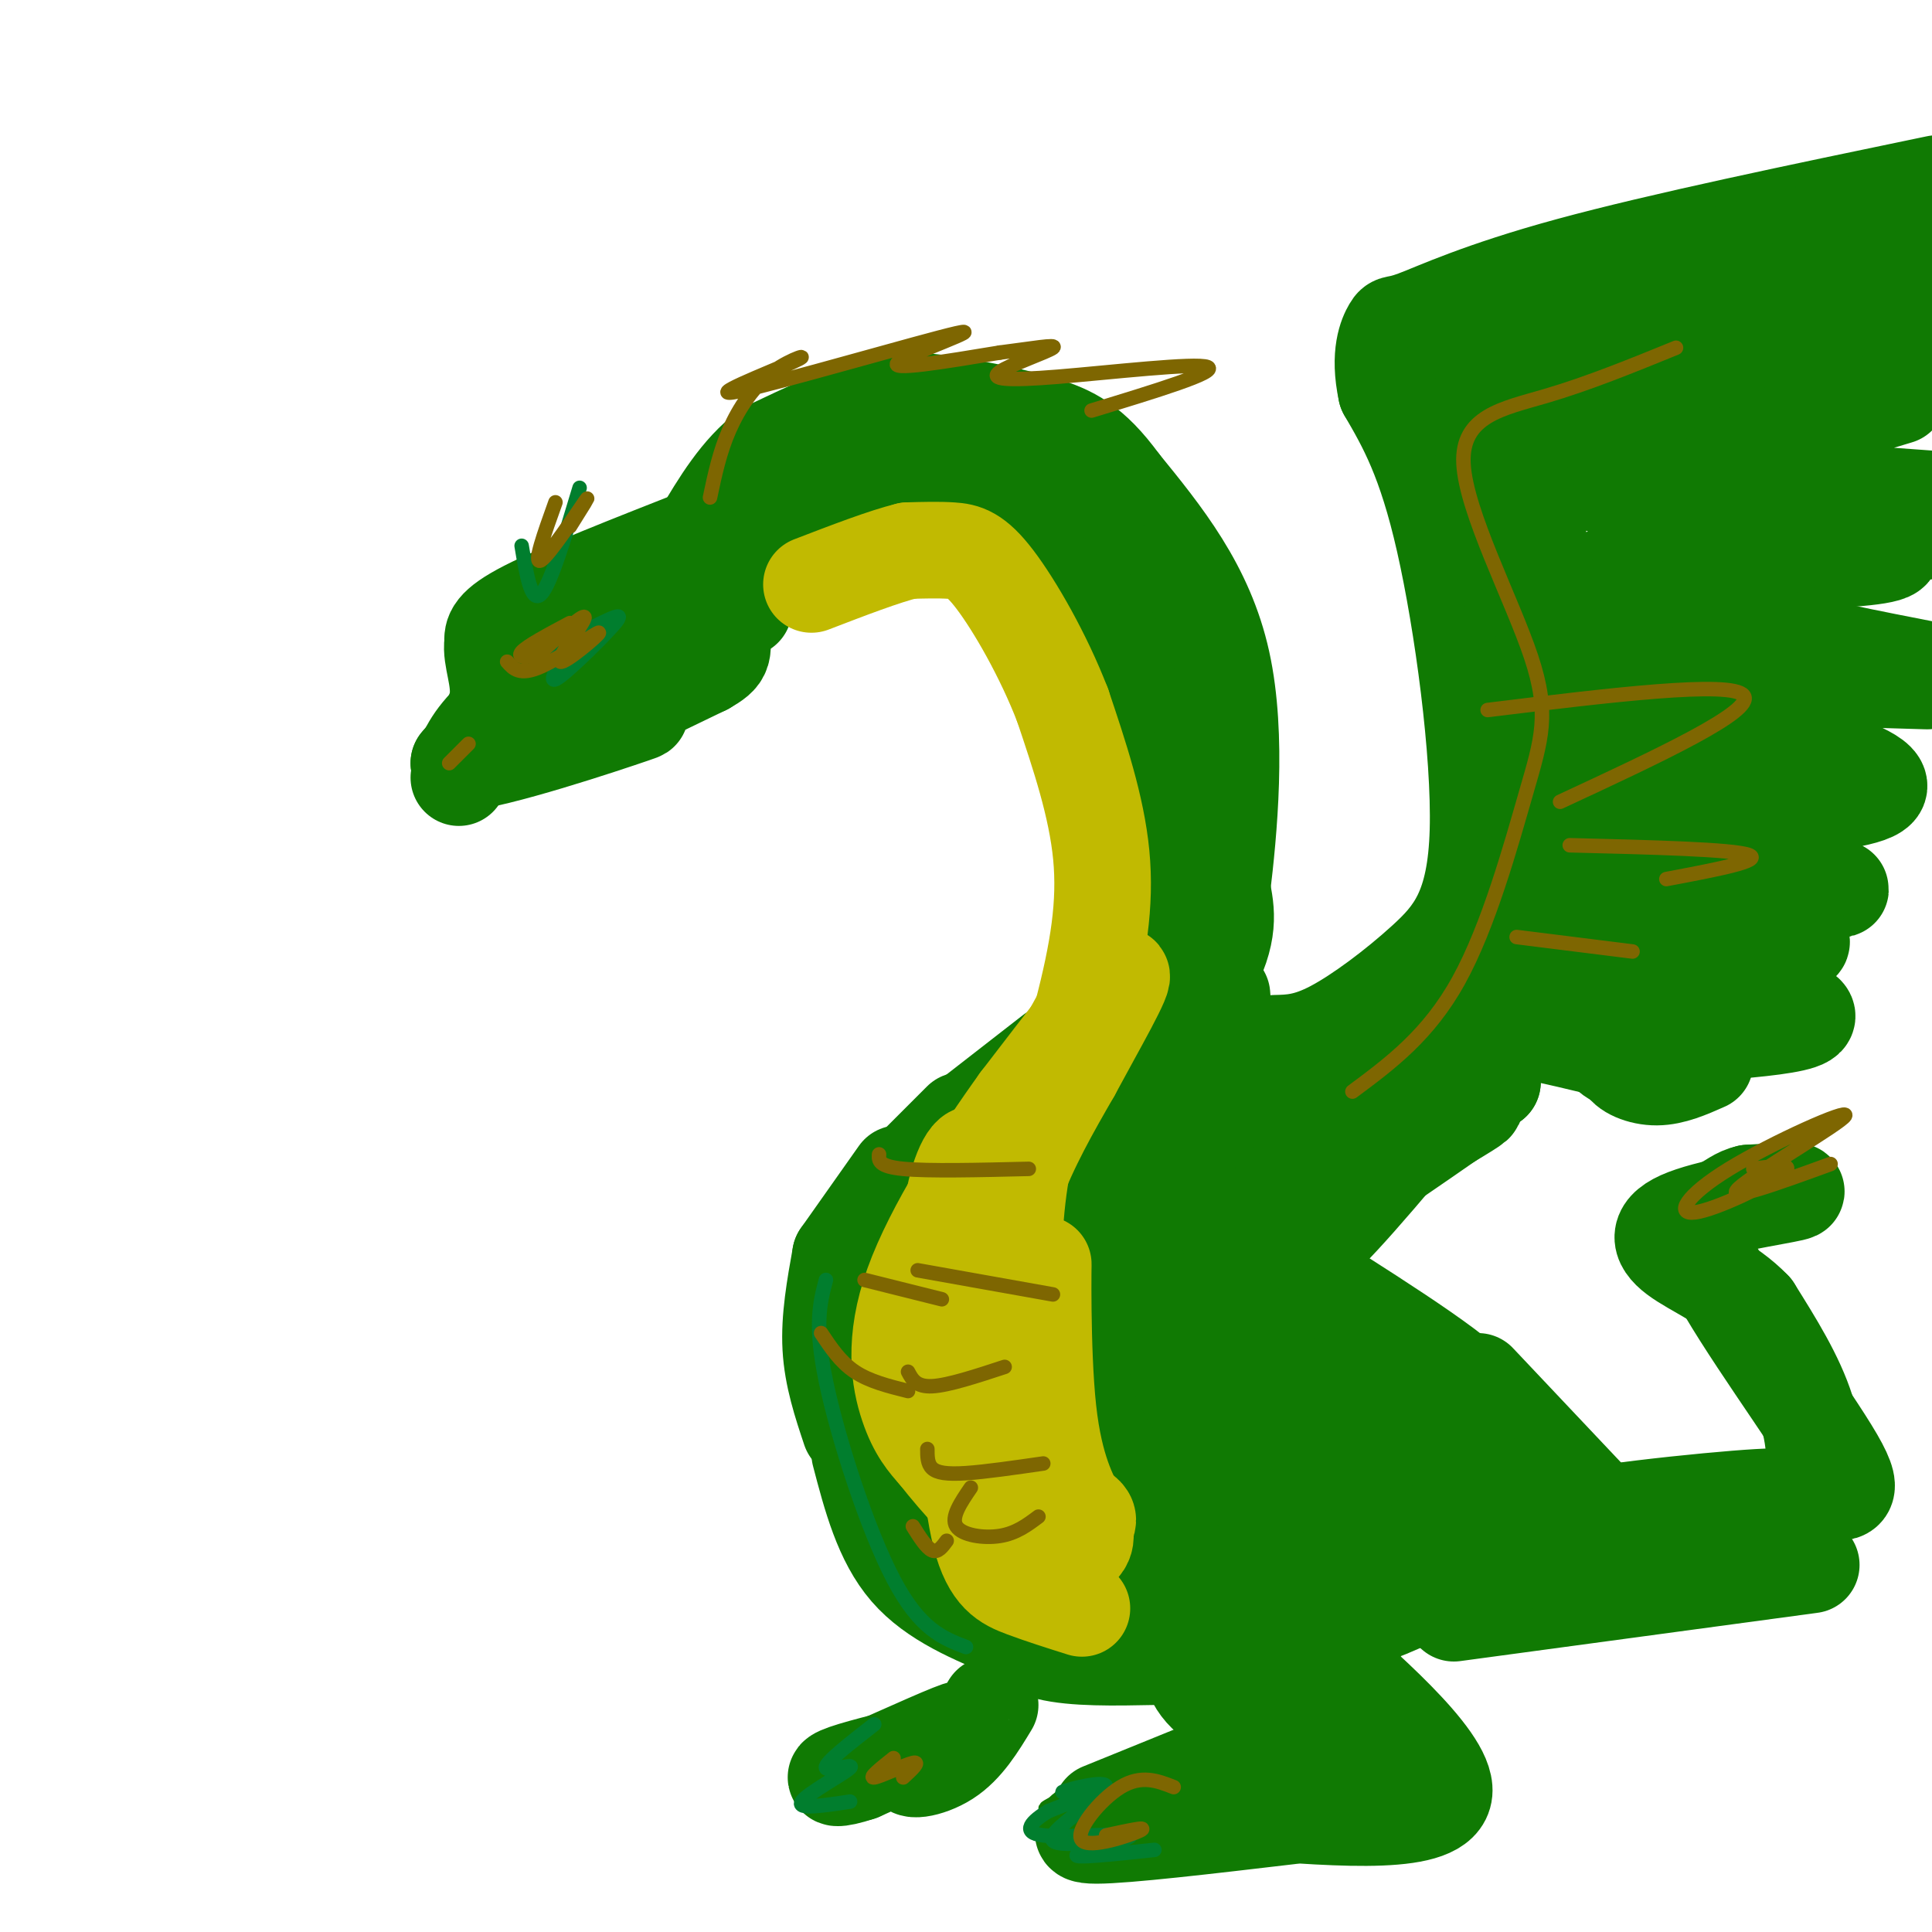 <svg viewBox='0 0 400 400' version='1.1' xmlns='http://www.w3.org/2000/svg' xmlns:xlink='http://www.w3.org/1999/xlink'><g fill='none' stroke='rgb(16,122,3)' stroke-width='20' stroke-linecap='round' stroke-linejoin='round'><path d='M95,161c0.778,-3.044 1.556,-6.089 5,-10c3.444,-3.911 9.556,-8.689 19,-13c9.444,-4.311 22.222,-8.156 35,-12'/><path d='M127,140c3.356,0.444 6.711,0.889 12,-7c5.289,-7.889 12.511,-24.111 18,-32c5.489,-7.889 9.244,-7.444 13,-7'/><path d='M170,94c3.833,-1.333 6.917,-1.167 10,-1'/><path d='M180,91c9.417,-0.500 18.833,-1.000 26,0c7.167,1.000 12.083,3.500 17,6'/><path d='M224,98c0.000,0.000 17.000,18.000 17,18'/><path d='M243,119c0.000,0.000 -2.000,27.000 -2,27'/><path d='M241,148c0.000,0.000 -3.000,21.000 -3,21'/><path d='M243,170c0.000,0.000 -3.000,20.000 -3,20'/><path d='M238,193c0.000,0.000 -8.000,14.000 -8,14'/><path d='M227,208c0.000,0.000 -9.000,11.000 -9,11'/><path d='M218,218c0.000,0.000 -18.000,14.000 -18,14'/><path d='M199,232c0.000,0.000 -10.000,10.000 -10,10'/><path d='M186,243c0.000,0.000 -12.000,17.000 -12,17'/><path d='M174,260c-1.167,6.500 -2.333,13.000 -2,19c0.333,6.000 2.167,11.500 4,17'/><path d='M178,301c2.333,8.917 4.667,17.833 10,24c5.333,6.167 13.667,9.583 22,13'/><path d='M207,335c2.333,2.833 4.667,5.667 10,7c5.333,1.333 13.667,1.167 22,1'/><path d='M279,308c-6.833,2.833 -13.667,5.667 -18,10c-4.333,4.333 -6.167,10.167 -8,16'/><path d='M251,332c-1.533,1.956 -3.067,3.911 -4,7c-0.933,3.089 -1.267,7.311 2,11c3.267,3.689 10.133,6.844 17,10'/><path d='M260,362c0.000,0.000 -32.000,13.000 -32,13'/><path d='M231,376c-5.000,2.000 -10.000,4.000 -4,4c6.000,0.000 23.000,-2.000 40,-4'/><path d='M256,377c0.000,0.000 15.000,-20.000 15,-20'/><path d='M258,375c20.185,1.554 40.369,3.107 41,-4c0.631,-7.107 -18.292,-22.875 -26,-30c-7.708,-7.125 -4.202,-5.607 0,-6c4.202,-0.393 9.101,-2.696 14,-5'/><path d='M287,330c5.287,-1.512 11.504,-2.791 9,-1c-2.504,1.791 -13.728,6.651 -20,8c-6.272,1.349 -7.593,-0.815 -9,-2c-1.407,-1.185 -2.902,-1.393 3,-5c5.902,-3.607 19.200,-10.613 22,-11c2.800,-0.387 -4.897,5.847 -10,9c-5.103,3.153 -7.610,3.226 -11,3c-3.390,-0.226 -7.661,-0.751 -11,-2c-3.339,-1.249 -5.745,-3.221 -4,-6c1.745,-2.779 7.641,-6.365 13,-8c5.359,-1.635 10.179,-1.317 15,-1'/><path d='M284,314c3.778,0.726 5.722,3.041 7,5c1.278,1.959 1.890,3.562 -6,7c-7.890,3.438 -24.282,8.712 -26,11c-1.718,2.288 11.239,1.591 17,3c5.761,1.409 4.328,4.924 2,7c-2.328,2.076 -5.550,2.713 -3,5c2.550,2.287 10.871,6.225 13,8c2.129,1.775 -1.936,1.388 -6,1'/><path d='M282,361c-1.962,-2.160 -3.868,-8.061 -5,-13c-1.132,-4.939 -1.491,-8.917 1,-13c2.491,-4.083 7.830,-8.271 12,-8c4.170,0.271 7.169,5.000 10,6c2.831,1.000 5.493,-1.731 8,-8c2.507,-6.269 4.859,-16.077 5,-22c0.141,-5.923 -1.930,-7.962 -4,-10'/><path d='M309,293c-5.183,-3.417 -16.139,-6.961 -22,-8c-5.861,-1.039 -6.627,0.426 -2,2c4.627,1.574 14.647,3.258 19,4c4.353,0.742 3.039,0.541 0,3c-3.039,2.459 -7.804,7.577 -12,11c-4.196,3.423 -7.822,5.152 -13,5c-5.178,-0.152 -11.908,-2.186 -15,-4c-3.092,-1.814 -2.546,-3.407 -2,-5'/><path d='M262,301c3.207,-2.338 12.223,-5.684 19,-7c6.777,-1.316 11.315,-0.602 15,0c3.685,0.602 6.516,1.092 5,4c-1.516,2.908 -7.378,8.235 -18,11c-10.622,2.765 -26.005,2.967 -32,2c-5.995,-0.967 -2.603,-3.103 2,-5c4.603,-1.897 10.418,-3.553 15,-3c4.582,0.553 7.932,3.317 10,6c2.068,2.683 2.853,5.286 1,8c-1.853,2.714 -6.345,5.538 -13,7c-6.655,1.462 -15.473,1.560 -22,0c-6.527,-1.560 -10.764,-4.780 -15,-8'/><path d='M229,316c-2.246,-2.013 -0.360,-3.045 2,-4c2.360,-0.955 5.194,-1.833 9,-2c3.806,-0.167 8.585,0.378 11,3c2.415,2.622 2.466,7.321 -1,10c-3.466,2.679 -10.450,3.338 -15,3c-4.550,-0.338 -6.665,-1.674 -9,-3c-2.335,-1.326 -4.892,-2.643 -1,-5c3.892,-2.357 14.231,-5.753 21,-7c6.769,-1.247 9.969,-0.345 12,1c2.031,1.345 2.893,3.131 3,5c0.107,1.869 -0.541,3.820 -6,1c-5.459,-2.820 -15.730,-10.410 -26,-18'/><path d='M229,300c-5.475,-3.984 -6.164,-4.945 -7,-8c-0.836,-3.055 -1.819,-8.205 -2,-11c-0.181,-2.795 0.440,-3.237 3,-2c2.560,1.237 7.059,4.152 11,10c3.941,5.848 7.326,14.628 6,14c-1.326,-0.628 -7.362,-10.664 -10,-17c-2.638,-6.336 -1.878,-8.971 -2,-12c-0.122,-3.029 -1.125,-6.451 0,-13c1.125,-6.549 4.380,-16.225 7,-17c2.620,-0.775 4.606,7.350 4,12c-0.606,4.650 -3.803,5.825 -7,7'/><path d='M232,263c-1.926,-0.642 -3.241,-5.748 -4,-10c-0.759,-4.252 -0.961,-7.649 2,-15c2.961,-7.351 9.086,-18.655 11,-21c1.914,-2.345 -0.382,4.269 -2,8c-1.618,3.731 -2.557,4.577 -5,6c-2.443,1.423 -6.388,3.422 -3,-2c3.388,-5.422 14.111,-18.263 19,-27c4.889,-8.737 3.945,-13.368 3,-18'/><path d='M253,184c1.400,-11.600 3.400,-31.600 0,-47c-3.400,-15.400 -12.200,-26.200 -21,-37'/><path d='M232,100c-5.982,-8.228 -10.439,-10.298 -16,-12c-5.561,-1.702 -12.228,-3.035 -18,-4c-5.772,-0.965 -10.649,-1.561 -17,0c-6.351,1.561 -14.175,5.281 -22,9'/><path d='M159,93c-6.000,4.500 -10.000,11.250 -14,18'/><path d='M145,111c-14.417,5.667 -28.833,11.333 -36,15c-7.167,3.667 -7.083,5.333 -7,7'/><path d='M102,133c-0.511,3.178 1.711,7.622 1,12c-0.711,4.378 -4.356,8.689 -8,13'/><path d='M95,158c7.512,-0.440 30.292,-8.042 36,-10c5.708,-1.958 -5.655,1.726 -6,1c-0.345,-0.726 10.327,-5.863 21,-11'/><path d='M146,138c4.143,-2.381 4.000,-2.833 3,-9c-1.000,-6.167 -2.857,-18.048 -3,-19c-0.143,-0.952 1.429,9.024 3,19'/><path d='M149,129c2.116,-0.509 5.907,-11.281 12,-17c6.093,-5.719 14.486,-6.386 15,-6c0.514,0.386 -6.853,1.825 -9,2c-2.147,0.175 0.927,-0.912 4,-2'/><path d='M171,106c6.374,-1.615 20.310,-4.654 30,-4c9.690,0.654 15.133,5.000 14,5c-1.133,0.000 -8.844,-4.346 -9,-3c-0.156,1.346 7.241,8.385 11,14c3.759,5.615 3.879,9.808 4,14'/><path d='M221,132c-0.415,-2.185 -3.451,-14.648 -2,-10c1.451,4.648 7.391,26.405 9,28c1.609,1.595 -1.112,-16.973 -2,-23c-0.888,-6.027 0.056,0.486 1,7'/><path d='M227,134c1.155,11.179 3.542,35.625 6,41c2.458,5.375 4.988,-8.321 5,-6c0.012,2.321 -2.494,20.661 -5,39'/><path d='M233,208c-1.000,6.667 -1.000,3.833 -1,1'/><path d='M242,209c1.432,-4.856 2.864,-9.713 5,-5c2.136,4.713 4.974,18.995 6,19c1.026,0.005 0.238,-14.268 0,-17c-0.238,-2.732 0.075,6.077 1,10c0.925,3.923 2.463,2.962 4,2'/><path d='M258,218c2.889,0.844 8.111,1.956 12,1c3.889,-0.956 6.444,-3.978 9,-7'/><path d='M264,216c3.290,-0.072 6.581,-0.144 12,-3c5.419,-2.856 12.968,-8.498 19,-14c6.032,-5.502 10.547,-10.866 11,-27c0.453,-16.134 -3.156,-43.038 -7,-60c-3.844,-16.962 -7.922,-23.981 -12,-31'/><path d='M287,81c-1.665,-7.740 0.172,-11.590 1,-13c0.828,-1.410 0.646,-0.380 5,-2c4.354,-1.620 13.244,-5.892 32,-11c18.756,-5.108 47.378,-11.054 76,-17'/><path d='M394,44c-16.698,3.678 -33.397,7.356 -46,11c-12.603,3.644 -21.112,7.256 -31,11c-9.888,3.744 -21.156,7.622 -13,9c8.156,1.378 35.734,0.256 53,2c17.266,1.744 24.219,6.356 17,9c-7.219,2.644 -28.609,3.322 -50,4'/><path d='M324,90c-7.557,0.729 -1.450,0.551 -6,1c-4.550,0.449 -19.755,1.526 -2,6c17.755,4.474 68.472,12.346 75,16c6.528,3.654 -31.132,3.090 -47,4c-15.868,0.910 -9.944,3.296 -9,5c0.944,1.704 -3.092,2.728 6,5c9.092,2.272 31.312,5.792 37,8c5.688,2.208 -5.156,3.104 -16,4'/><path d='M362,139c-12.612,-0.458 -36.143,-3.602 -30,3c6.143,6.602 41.961,22.950 42,27c0.039,4.050 -35.699,-4.199 -51,-6c-15.301,-1.801 -10.163,2.847 -9,5c1.163,2.153 -1.648,1.810 0,5c1.648,3.190 7.757,9.911 17,15c9.243,5.089 21.622,8.544 34,12'/><path d='M365,200c2.406,1.044 -8.578,-2.345 -21,-3c-12.422,-0.655 -26.282,1.423 -33,3c-6.718,1.577 -6.293,2.652 4,7c10.293,4.348 30.454,11.969 31,13c0.546,1.031 -18.524,-4.528 -32,-7c-13.476,-2.472 -21.359,-1.858 -24,0c-2.641,1.858 -0.040,4.959 4,7c4.040,2.041 9.520,3.020 15,4'/><path d='M309,224c-5.692,-0.265 -27.422,-2.928 -38,-3c-10.578,-0.072 -10.005,2.448 -11,4c-0.995,1.552 -3.557,2.134 -1,3c2.557,0.866 10.235,2.014 7,3c-3.235,0.986 -17.383,1.811 -20,2c-2.617,0.189 6.295,-0.257 15,-3c8.705,-2.743 17.201,-7.784 24,-13c6.799,-5.216 11.899,-10.608 17,-16'/><path d='M302,201c5.851,-6.315 11.979,-14.104 14,-28c2.021,-13.896 -0.067,-33.900 1,-35c1.067,-1.100 5.287,16.704 4,14c-1.287,-2.704 -8.082,-25.915 -10,-38c-1.918,-12.085 1.041,-13.042 4,-14'/><path d='M315,100c2.510,5.212 6.786,25.242 7,31c0.214,5.758 -3.633,-2.755 -6,-14c-2.367,-11.245 -3.255,-25.220 -3,-30c0.255,-4.780 1.651,-0.364 2,3c0.349,3.364 -0.350,5.675 -1,7c-0.650,1.325 -1.252,1.664 -3,0c-1.748,-1.664 -4.642,-5.333 -6,-10c-1.358,-4.667 -1.179,-10.334 -1,-16'/><path d='M304,71c1.021,-1.846 4.075,1.539 22,0c17.925,-1.539 50.723,-8.004 64,-11c13.277,-2.996 7.033,-2.525 -8,-1c-15.033,1.525 -38.855,4.103 -46,7c-7.145,2.897 2.387,6.113 17,8c14.613,1.887 34.306,2.443 54,3'/><path d='M393,82c-18.917,5.667 -37.833,11.333 -35,15c2.833,3.667 27.417,5.333 52,7'/><path d='M399,110c-15.155,0.863 -30.310,1.726 -38,4c-7.690,2.274 -7.917,5.958 -7,9c0.917,3.042 2.976,5.440 11,8c8.024,2.560 22.012,5.280 36,8'/><path d='M399,141c-16.201,-0.511 -32.402,-1.021 -41,0c-8.598,1.021 -9.593,3.575 -15,4c-5.407,0.425 -15.227,-1.279 -2,2c13.227,3.279 49.499,11.541 48,16c-1.499,4.459 -40.769,5.115 -58,6c-17.231,0.885 -12.423,2.000 -9,4c3.423,2.000 5.460,4.885 19,7c13.540,2.115 38.583,3.462 40,4c1.417,0.538 -20.791,0.269 -43,0'/><path d='M338,184c-12.367,-0.366 -21.784,-1.280 -10,1c11.784,2.280 44.770,7.753 45,10c0.230,2.247 -32.295,1.268 -48,1c-15.705,-0.268 -14.591,0.176 1,3c15.591,2.824 45.659,8.030 48,11c2.341,2.970 -23.045,3.706 -34,5c-10.955,1.294 -7.477,3.147 -4,5'/><path d='M336,220c0.489,1.578 3.711,3.022 7,3c3.289,-0.022 6.644,-1.511 10,-3'/><path d='M221,234c-4.533,11.689 -9.067,23.378 -7,20c2.067,-3.378 10.733,-21.822 16,-19c5.267,2.822 7.133,26.911 9,51'/><path d='M239,286c0.573,-6.521 -2.493,-48.324 0,-52c2.493,-3.676 10.547,30.775 15,46c4.453,15.225 5.307,11.225 7,12c1.693,0.775 4.225,6.324 3,-1c-1.225,-7.324 -6.207,-27.521 -10,-38c-3.793,-10.479 -6.396,-11.239 -9,-12'/><path d='M245,241c5.813,6.510 24.845,28.786 34,38c9.155,9.214 8.433,5.367 -2,-6c-10.433,-11.367 -30.578,-30.253 -27,-24c3.578,6.253 30.879,37.644 40,49c9.121,11.356 0.060,2.678 -9,-6'/><path d='M281,292c-7.548,-5.081 -21.918,-14.784 -27,-15c-5.082,-0.216 -0.878,9.056 6,17c6.878,7.944 16.429,14.562 12,10c-4.429,-4.562 -22.837,-20.303 -27,-21c-4.163,-0.697 5.918,13.652 16,28'/><path d='M261,311c1.833,3.333 -1.583,-2.333 -5,-8'/><path d='M249,306c0.000,0.000 31.000,-4.000 31,-4'/><path d='M287,282c3.500,1.250 7.000,2.500 10,5c3.000,2.500 5.500,6.250 8,10'/><path d='M299,292c3.750,6.833 7.500,13.667 7,18c-0.500,4.333 -5.250,6.167 -10,8'/><path d='M299,315c-0.167,2.250 -0.333,4.500 -2,6c-1.667,1.500 -4.833,2.250 -8,3'/><path d='M306,286c0.000,0.000 34.000,36.000 34,36'/><path d='M323,306c5.583,5.667 11.167,11.333 18,13c6.833,1.667 14.917,-0.667 23,-3'/><path d='M301,334c0.000,0.000 74.000,-10.000 74,-10'/><path d='M326,328c12.315,-1.732 24.631,-3.464 33,-6c8.369,-2.536 12.792,-5.875 15,-11c2.208,-5.125 2.202,-12.036 0,-19c-2.202,-6.964 -6.601,-13.982 -11,-21'/><path d='M363,271c-5.067,-5.335 -12.234,-8.172 -16,-11c-3.766,-2.828 -4.129,-5.646 2,-8c6.129,-2.354 18.751,-4.244 22,-5c3.249,-0.756 -2.876,-0.378 -9,0'/><path d='M362,247c-2.280,0.499 -3.481,1.747 -6,3c-2.519,1.253 -6.356,2.511 -1,13c5.356,10.489 19.903,30.209 25,39c5.097,8.791 0.742,6.655 -3,7c-3.742,0.345 -6.871,3.173 -10,6'/><path d='M367,315c-4.785,2.198 -11.746,4.692 -24,5c-12.254,0.308 -29.799,-1.571 -24,-4c5.799,-2.429 34.943,-5.408 45,-6c10.057,-0.592 1.029,1.204 -8,3'/><path d='M356,313c-2.982,1.278 -6.439,2.971 -13,4c-6.561,1.029 -16.228,1.392 -21,-2c-4.772,-3.392 -4.649,-10.541 -10,-16c-5.351,-5.459 -16.175,-9.230 -27,-13'/><path d='M285,286c-3.286,-1.321 2.000,1.875 9,4c7.000,2.125 15.714,3.179 11,-2c-4.714,-5.179 -22.857,-16.589 -41,-28'/><path d='M205,353c-2.589,4.274 -5.179,8.548 -9,11c-3.821,2.452 -8.875,3.083 -7,1c1.875,-2.083 10.679,-6.881 10,-7c-0.679,-0.119 -10.839,4.440 -21,9'/><path d='M178,367c-4.881,1.643 -6.583,1.250 -3,0c3.583,-1.250 12.452,-3.357 15,-4c2.548,-0.643 -1.226,0.179 -5,1'/><path d='M264,251c-1.464,-0.708 -2.929,-1.417 5,-9c7.929,-7.583 25.250,-22.042 25,-20c-0.250,2.042 -18.071,20.583 -20,25c-1.929,4.417 12.036,-5.292 26,-15'/><path d='M300,232c5.887,-3.500 7.605,-4.750 2,-2c-5.605,2.750 -18.533,9.500 -25,14c-6.467,4.500 -6.472,6.750 -7,10c-0.528,3.250 -1.579,7.500 5,1c6.579,-6.500 20.790,-23.750 35,-41'/></g>
<g fill='none' stroke='rgb(193,186,1)' stroke-width='20' stroke-linecap='round' stroke-linejoin='round'><path d='M224,333c-4.156,-1.311 -8.311,-2.622 -12,-4c-3.689,-1.378 -6.911,-2.822 -9,-11c-2.089,-8.178 -3.044,-23.089 -4,-38'/><path d='M199,280c-1.345,-11.238 -2.708,-20.333 -2,-28c0.708,-7.667 3.488,-13.905 5,-13c1.512,0.905 1.756,8.952 2,17'/><path d='M204,256c-0.021,6.121 -1.075,12.922 0,21c1.075,8.078 4.278,17.433 6,23c1.722,5.567 1.964,7.345 5,9c3.036,1.655 8.868,3.187 10,5c1.132,1.813 -2.434,3.906 -6,6'/><path d='M219,320c-2.121,1.168 -4.422,1.086 -6,1c-1.578,-0.086 -2.433,-0.178 -4,-8c-1.567,-7.822 -3.845,-23.375 -4,-36c-0.155,-12.625 1.813,-22.321 5,-31c3.187,-8.679 7.594,-16.339 12,-24'/><path d='M222,222c5.022,-9.333 11.578,-20.667 10,-20c-1.578,0.667 -11.289,13.333 -21,26'/><path d='M211,228c-8.095,11.250 -17.833,26.375 -22,38c-4.167,11.625 -2.762,19.750 -1,25c1.762,5.250 3.881,7.625 6,10'/><path d='M194,301c4.274,5.476 11.958,14.167 18,18c6.042,3.833 10.440,2.810 12,1c1.560,-1.810 0.280,-4.405 -1,-7'/><path d='M223,313c-1.464,-3.405 -4.625,-8.417 -6,-21c-1.375,-12.583 -0.964,-32.738 -1,-30c-0.036,2.738 -0.518,28.369 -1,54'/><path d='M215,316c-1.889,-2.889 -6.111,-37.111 -5,-60c1.111,-22.889 7.556,-34.444 14,-46'/><path d='M224,210c3.422,-13.111 4.978,-22.889 4,-33c-0.978,-10.111 -4.489,-20.556 -8,-31'/><path d='M220,146c-3.976,-10.321 -9.917,-20.625 -14,-26c-4.083,-5.375 -6.310,-5.821 -9,-6c-2.690,-0.179 -5.845,-0.089 -9,0'/><path d='M188,114c-4.833,1.167 -12.417,4.083 -20,7'/></g>
<g fill='none' stroke='rgb(16,122,3)' stroke-width='3' stroke-linecap='round' stroke-linejoin='round'><path d='M233,373c4.200,-4.489 8.400,-8.978 4,-8c-4.400,0.978 -17.400,7.422 -20,9c-2.600,1.578 5.200,-1.711 13,-5'/><path d='M230,369c-0.952,1.786 -9.833,8.750 -9,10c0.833,1.250 11.381,-3.214 14,-4c2.619,-0.786 -2.690,2.107 -8,5'/></g>
<g fill='none' stroke='rgb(1,126,46)' stroke-width='3' stroke-linecap='round' stroke-linejoin='round'><path d='M230,381c-6.671,0.756 -13.343,1.512 -12,-1c1.343,-2.512 10.700,-8.292 11,-10c0.300,-1.708 -8.458,0.656 -9,1c-0.542,0.344 7.131,-1.330 8,-1c0.869,0.330 -5.065,2.665 -11,5'/><path d='M217,375c-3.246,1.973 -5.860,4.405 -1,5c4.860,0.595 17.193,-0.648 18,0c0.807,0.648 -9.912,3.185 -11,4c-1.088,0.815 7.456,-0.093 16,-1'/><path d='M181,357c-5.149,4.012 -10.298,8.024 -10,9c0.298,0.976 6.042,-1.083 5,0c-1.042,1.083 -8.869,5.310 -10,7c-1.131,1.690 4.435,0.845 10,0'/><path d='M200,341c-4.778,-1.822 -9.556,-3.644 -15,-14c-5.444,-10.356 -11.556,-29.244 -14,-41c-2.444,-11.756 -1.222,-16.378 0,-21'/><path d='M118,134c-2.608,4.211 -5.215,8.421 -2,6c3.215,-2.421 12.254,-11.474 12,-12c-0.254,-0.526 -9.799,7.474 -10,8c-0.201,0.526 8.943,-6.421 10,-8c1.057,-1.579 -5.971,2.211 -13,6'/><path d='M115,134c-3.311,1.111 -5.089,0.889 -4,0c1.089,-0.889 5.044,-2.444 9,-4'/><path d='M108,113c1.000,6.000 2.000,12.000 4,10c2.000,-2.000 5.000,-12.000 8,-22'/></g>
<g fill='none' stroke='rgb(126,102,1)' stroke-width='3' stroke-linecap='round' stroke-linejoin='round'><path d='M105,137c1.303,1.480 2.606,2.960 7,1c4.394,-1.960 11.879,-7.360 12,-7c0.121,0.360 -7.121,6.482 -8,6c-0.879,-0.482 4.606,-7.566 5,-9c0.394,-1.434 -4.303,2.783 -9,7'/><path d='M112,135c-2.733,1.356 -5.067,1.244 -4,0c1.067,-1.244 5.533,-3.622 10,-6'/><path d='M97,154c0.000,0.000 -4.000,4.000 -4,4'/><path d='M115,104c-2.333,6.511 -4.667,13.022 -3,12c1.667,-1.022 7.333,-9.578 9,-12c1.667,-2.422 -0.667,1.289 -3,5'/><path d='M147,103c0.989,-4.697 1.979,-9.395 4,-14c2.021,-4.605 5.075,-9.119 9,-12c3.925,-2.881 8.723,-4.131 4,-2c-4.723,2.131 -18.967,7.643 -11,6c7.967,-1.643 38.145,-10.442 45,-12c6.855,-1.558 -9.613,4.126 -12,6c-2.387,1.874 9.306,-0.063 21,-2'/><path d='M207,73c6.450,-0.807 12.074,-1.824 11,-1c-1.074,0.824 -8.844,3.489 -11,5c-2.156,1.511 1.304,1.868 12,1c10.696,-0.868 28.627,-2.962 31,-2c2.373,0.962 -10.814,4.981 -24,9'/><path d='M280,226c7.882,-5.855 15.763,-11.709 22,-23c6.237,-11.291 10.829,-28.017 14,-39c3.171,-10.983 4.922,-16.222 1,-28c-3.922,-11.778 -13.518,-30.094 -14,-40c-0.482,-9.906 8.148,-11.402 17,-14c8.852,-2.598 17.926,-6.299 27,-10'/><path d='M308,147c25.250,-3.083 50.500,-6.167 53,-3c2.500,3.167 -17.750,12.583 -38,22'/><path d='M325,175c16.833,0.417 33.667,0.833 37,2c3.333,1.167 -6.833,3.083 -17,5'/><path d='M314,194c0.000,0.000 24.000,3.000 24,3'/><path d='M182,239c-0.083,1.250 -0.167,2.500 5,3c5.167,0.500 15.583,0.250 26,0'/><path d='M190,263c0.000,0.000 28.000,5.000 28,5'/><path d='M188,284c0.833,1.583 1.667,3.167 5,3c3.333,-0.167 9.167,-2.083 15,-4'/><path d='M192,300c0.000,1.533 0.000,3.067 1,4c1.000,0.933 3.000,1.267 7,1c4.000,-0.267 10.000,-1.133 16,-2'/><path d='M201,308c-2.089,3.067 -4.178,6.133 -3,8c1.178,1.867 5.622,2.533 9,2c3.378,-0.533 5.689,-2.267 8,-4'/><path d='M196,319c-0.917,1.250 -1.833,2.500 -3,2c-1.167,-0.500 -2.583,-2.750 -4,-5'/><path d='M188,288c-4.000,-1.000 -8.000,-2.000 -11,-4c-3.000,-2.000 -5.000,-5.000 -7,-8'/><path d='M179,265c0.000,0.000 16.000,4.000 16,4'/><path d='M243,370c-3.345,-1.310 -6.690,-2.619 -11,0c-4.310,2.619 -9.583,9.167 -8,11c1.583,1.833 10.024,-1.048 12,-2c1.976,-0.952 -2.512,0.024 -7,1'/><path d='M185,364c-2.622,2.089 -5.244,4.178 -4,4c1.244,-0.178 6.356,-2.622 8,-3c1.644,-0.378 -0.178,1.311 -2,3'/><path d='M363,242c4.537,-0.633 9.074,-1.266 6,1c-3.074,2.266 -13.757,7.430 -18,8c-4.243,0.570 -2.044,-3.456 7,-9c9.044,-5.544 24.935,-12.608 24,-11c-0.935,1.608 -18.696,11.888 -22,15c-3.304,3.112 7.848,-0.944 19,-5'/></g>
</svg>